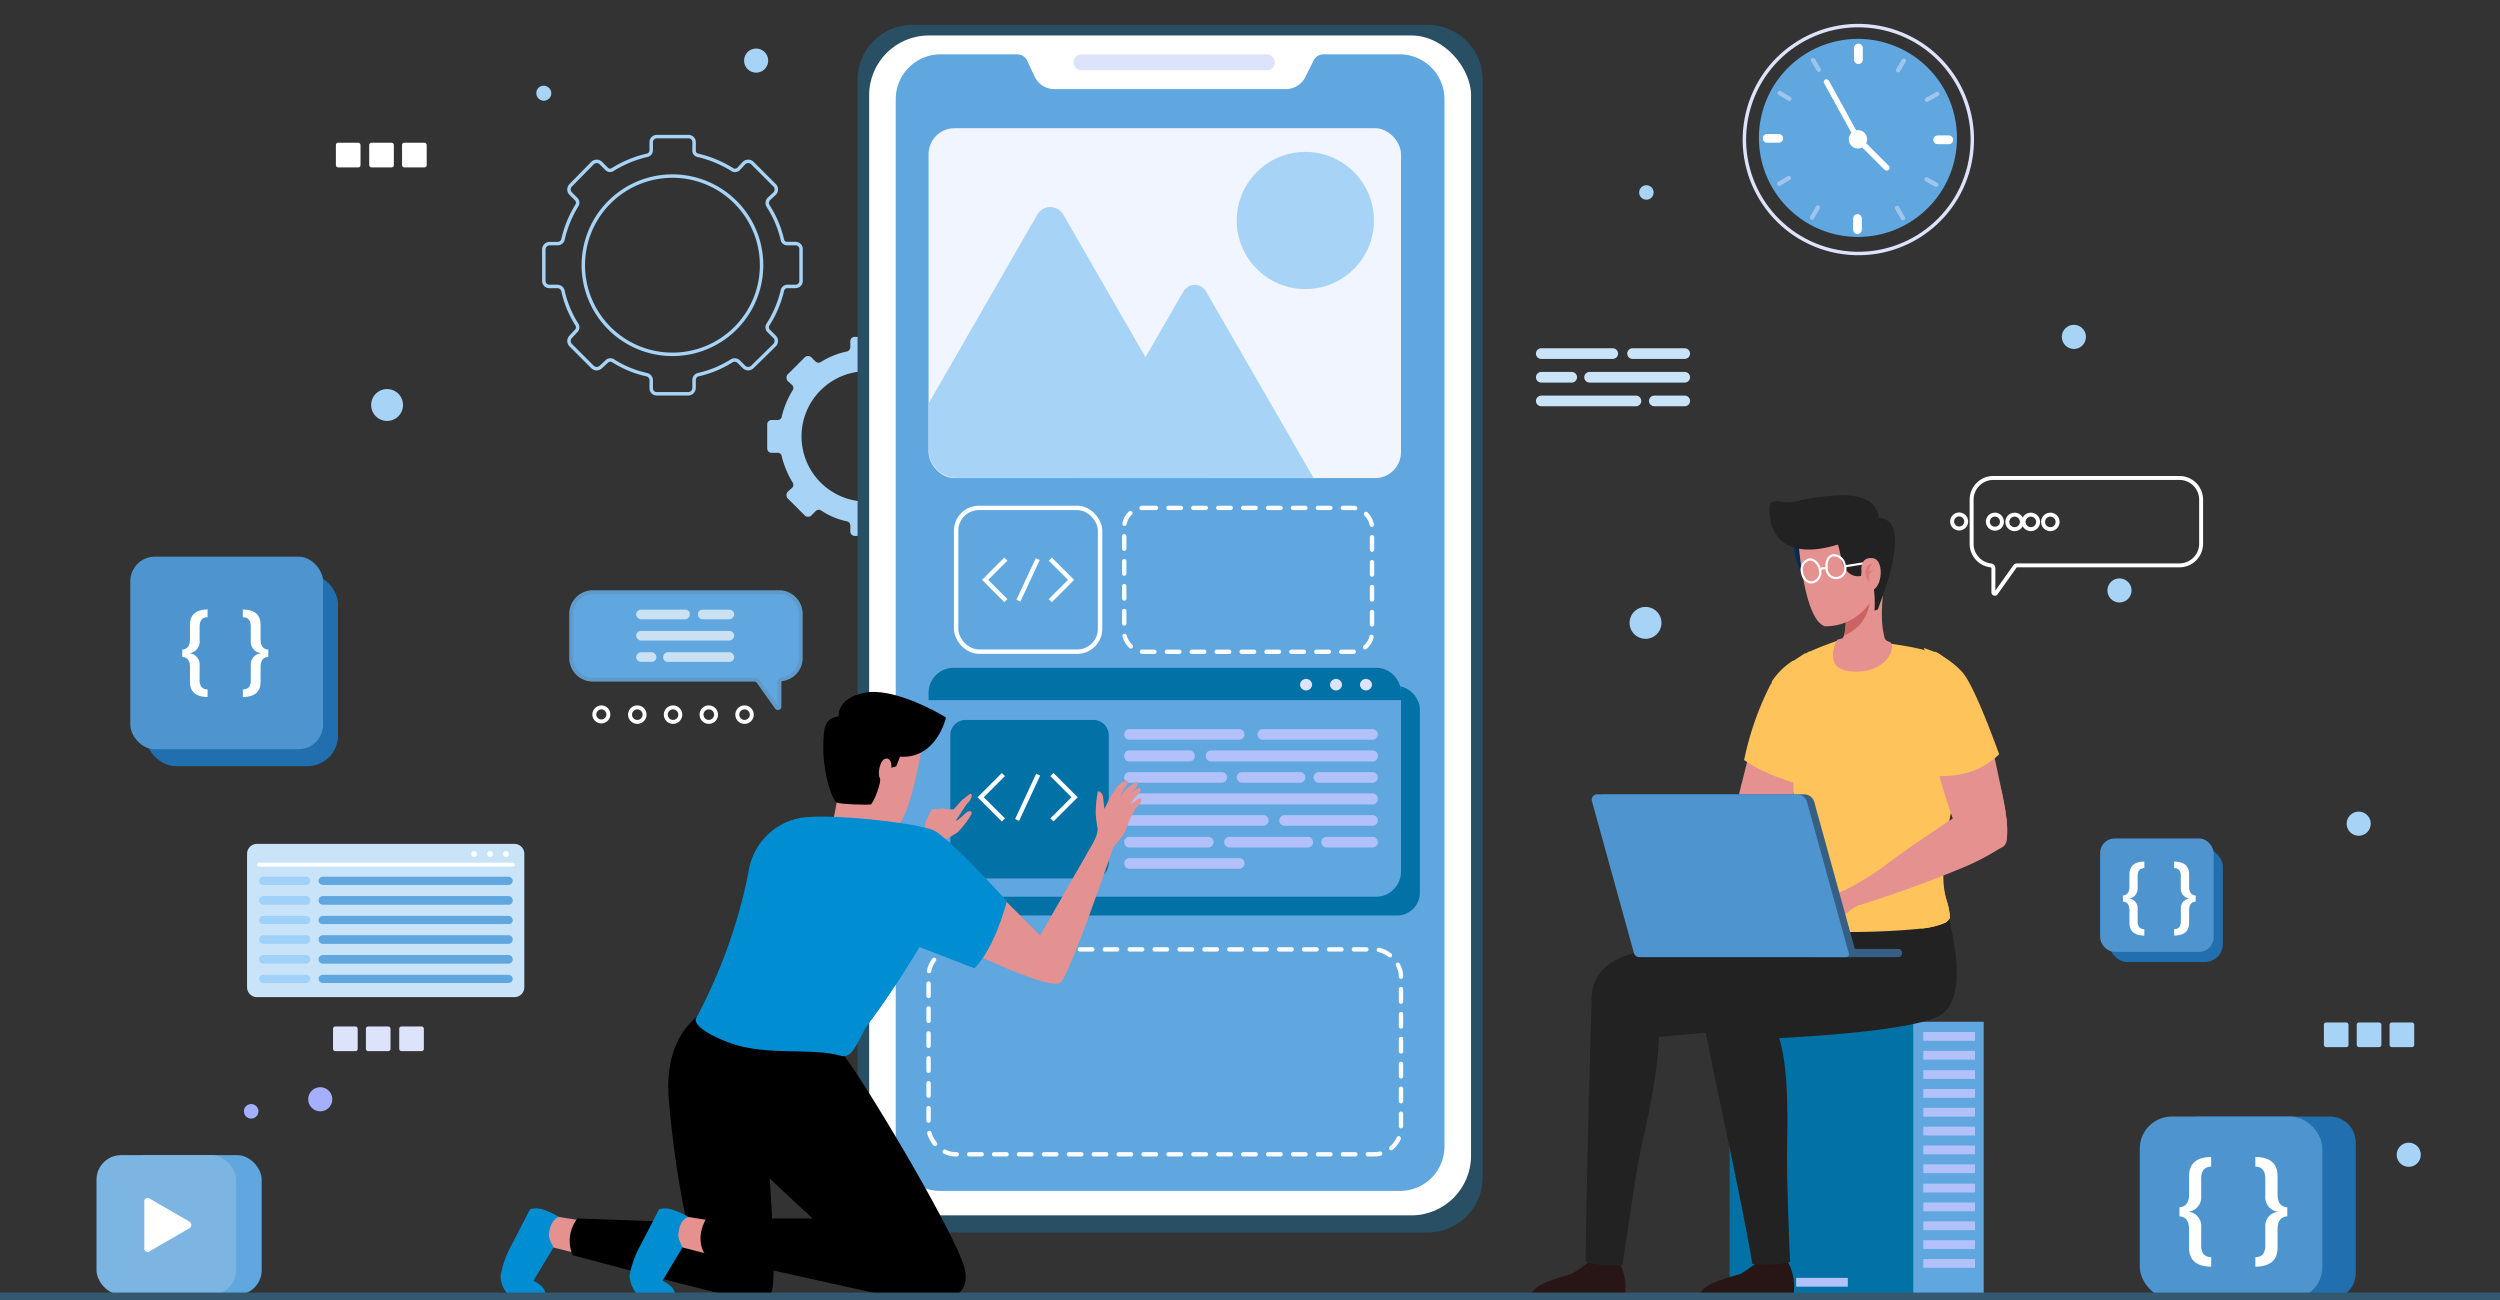 <svg xmlns="http://www.w3.org/2000/svg" width="570" height="296.476" viewBox="0 0 570 296.476">
  <rect x="0" y="0" width="570" height="296.476" fill="#333333" stroke="none"/>
  <g id="IT_Service_Egypt_ic_2" transform="translate(-212 -3201.937)">
    <g id="IT_Service_Indonesia_ic_2" transform="translate(-596.746 3047.413)">
      <g id="Group_290015" data-name="Group 290015" transform="translate(809 155)">
        <g id="Group_290014" data-name="Group 290014" transform="translate(0 0)">
          <g id="Group_290013" data-name="Group 290013" transform="translate(70.747)">
            <g id="landing-hero" transform="translate(0)">
              <path id="Path_125721" data-name="Path 125721" d="M172.747,173.9v-7.161a1.258,1.258,0,0,0-1.258-1.355h-1.936a1.065,1.065,0,0,1-1.065-.871,24,24,0,0,0-3.29-7.742,1.355,1.355,0,0,1,.194-1.548l1.355-1.258a1.355,1.355,0,0,0,0-1.839L161.617,147a1.355,1.355,0,0,0-1.839,0l-1.258,1.355a1.161,1.161,0,0,1-1.548.1,26.13,26.13,0,0,0-7.742-3.194,1.065,1.065,0,0,1-.871-1.161v-1.839A1.258,1.258,0,0,0,147,141h-7.161a1.258,1.258,0,0,0-1.258,1.258V144.1a1.161,1.161,0,0,1-.968,1.161,26.13,26.13,0,0,0-7.742,3.194,1.065,1.065,0,0,1-1.452-.1L127.068,147a1.355,1.355,0,0,0-1.839,0l-5.032,5.129a1.355,1.355,0,0,0,0,1.839l1.258,1.258a1.161,1.161,0,0,1,.194,1.452,25.258,25.258,0,0,0-3.194,7.839,1.258,1.258,0,0,1-1.161.871h-1.839a1.355,1.355,0,0,0-1.355,1.355V173.9a1.258,1.258,0,0,0,1.355,1.258h1.839a1.355,1.355,0,0,1,1.161.968,23.807,23.807,0,0,0,3.194,7.742,1.161,1.161,0,0,1-.194,1.452l-1.258,1.355a1.355,1.355,0,0,0,0,1.839l5.032,5.032a1.355,1.355,0,0,0,1.839,0l1.355-1.258a1.161,1.161,0,0,1,1.452-.194,23.807,23.807,0,0,0,7.742,3.194,1.355,1.355,0,0,1,.968,1.161v1.839a1.258,1.258,0,0,0,1.258,1.355H147a1.355,1.355,0,0,0,1.355-1.355v-1.839a1.258,1.258,0,0,1,.871-1.161,23.807,23.807,0,0,0,7.742-3.194,1.355,1.355,0,0,1,1.548.194l1.258,1.258a1.355,1.355,0,0,0,1.839,0l5.129-5.032a1.355,1.355,0,0,0,0-1.839l-1.355-1.355a1.161,1.161,0,0,1-.194-1.452,24.969,24.969,0,0,0,3.29-7.742,1.161,1.161,0,0,1,1.065-.968h1.936A1.258,1.258,0,0,0,172.747,173.9Zm-29.323,16.742a20.323,20.323,0,1,1,20.323-20.323,20.323,20.323,0,0,1-20.323,20.323Z" transform="translate(-61.107 -110.327)" fill="none" stroke="#a7d3f6" stroke-miterlimit="10" stroke-width="0.79"/>
              <path id="Path_125722" data-name="Path 125722" d="M213.185,202.541v-5.507a.991.991,0,0,0-.991-.991h-1.432a1.1,1.1,0,0,1-.991-.771,20.485,20.485,0,0,0-2.423-6.057.881.881,0,0,1,.11-1.1l.991-.991a.991.991,0,0,0,0-1.432l-3.965-3.965a1.1,1.1,0,0,0-1.432,0l-.991.991a.881.881,0,0,1-1.1.11A19.384,19.384,0,0,0,194.9,180.4a.881.881,0,0,1-.661-.881v-1.432a.991.991,0,0,0-.991-.991h-5.617a.991.991,0,0,0-.991.991v1.432a1.1,1.1,0,0,1-.661.881,18.393,18.393,0,0,0-6.057,2.423.991.991,0,0,1-1.212-.11l-.991-.991a1.1,1.1,0,0,0-1.432,0l-3.965,3.965a1.211,1.211,0,0,0,0,1.432l1.1.991a.991.991,0,0,1,.11,1.1A20.816,20.816,0,0,0,171,195.272a.881.881,0,0,1-.881.771h-1.432a.991.991,0,0,0-.991.991v5.507a.991.991,0,0,0,.991.991h1.432a.881.881,0,0,1,.881.771,20.815,20.815,0,0,0,2.533,6.057.991.991,0,0,1-.11,1.1l-1.1.991a1.211,1.211,0,0,0,0,1.432l3.965,3.965a1.1,1.1,0,0,0,1.432,0l.991-.991a.991.991,0,0,1,1.212-.22,16.52,16.52,0,0,0,6.057,2.533.991.991,0,0,1,.661.881v1.432a.991.991,0,0,0,.991.991h5.617a.991.991,0,0,0,.991-.991v-1.432a.881.881,0,0,1,.661-.881,17.291,17.291,0,0,0,6.057-2.533.881.881,0,0,1,1.1.22l.991.991a1.1,1.1,0,0,0,1.432,0l3.965-3.965a.991.991,0,0,0,0-1.432l-.991-.991a.881.881,0,0,1-.11-1.1,20.486,20.486,0,0,0,2.423-6.057,1.1,1.1,0,0,1,.991-.771h1.432a.991.991,0,0,0,.991-.991Zm-22.8,12.115a14.868,14.868,0,1,1,14.868-14.868A14.868,14.868,0,0,1,190.388,214.656Z" transform="translate(-63.77 -100.763)" fill="#a7d3f6"/>
              <circle id="Ellipse_4401" data-name="Ellipse 4401" cx="2.753" cy="2.753" r="2.753" transform="translate(-0.737 247.402)" fill="#a4afff"/>
              <circle id="Ellipse_4402" data-name="Ellipse 4402" cx="2.753" cy="2.753" r="2.753" transform="translate(409.486 131.391)" fill="#a7d3f6"/>
              <circle id="Ellipse_4403" data-name="Ellipse 4403" cx="2.753" cy="2.753" r="2.753" transform="translate(399.09 73.583)" fill="#a7d3f6"/>
              <circle id="Ellipse_4404" data-name="Ellipse 4404" cx="1.652" cy="1.652" r="1.652" transform="translate(302.722 41.755)" fill="#a7d3f6"/>
              <path id="Path_125723" data-name="Path 125723" d="M123.314,126.752a1.708,1.708,0,1,1-3.414,0,1.652,1.652,0,0,1,1.652-1.652,1.762,1.762,0,0,1,1.762,1.652Z" transform="translate(-68.614 -106.033)" fill="#a7d3f6"/>
              <path id="Path_125724" data-name="Path 125724" d="M157.4,221.852a1.652,1.652,0,1,1-1.652-1.652,1.652,1.652,0,0,1,1.652,1.652Z" transform="translate(-52.148 -83.395)" fill="#eb4343"/>
              <path id="Path_125725" data-name="Path 125725" d="M100.814,334.852a1.652,1.652,0,1,1-.522-1.209A1.652,1.652,0,0,1,100.814,334.852Z" transform="translate(-112.895 -81.944)" fill="#a4afff"/>
              <circle id="Ellipse_4405" data-name="Ellipse 4405" cx="2.753" cy="2.753" r="2.753" transform="translate(464.028 184.571)" fill="#a7d3f6"/>
              <circle id="Ellipse_4406" data-name="Ellipse 4406" cx="2.753" cy="2.753" r="2.753" transform="translate(475.438 260.054)" fill="#a7d3f6"/>
              <circle id="Ellipse_4407" data-name="Ellipse 4407" cx="2.753" cy="2.753" r="2.753" transform="translate(98.643 10.587)" fill="#a7d3f6"/>
              <path id="Path_125726" data-name="Path 125726" d="M335.969,232.234a3.634,3.634,0,1,1-3.634-3.634A3.634,3.634,0,0,1,335.969,232.234Z" transform="translate(-28.154 -90.694)" fill="#a7d3f6"/>
              <path id="Path_125727" data-name="Path 125727" d="M92.969,191.534a3.634,3.634,0,1,1-3.634-3.634,3.634,3.634,0,0,1,3.634,3.634Z" transform="translate(-72.08 -99.669)" fill="#a7d3f6"/>
              <rect id="Rectangle_161184" data-name="Rectangle 161184" width="5.617" height="5.628" rx="0.5" transform="translate(5.58 32.063)" fill="#fff"/>
              <rect id="Rectangle_161185" data-name="Rectangle 161185" width="5.617" height="5.628" rx="0.5" transform="translate(13.179 32.063)" fill="#fff"/>
              <rect id="Rectangle_161186" data-name="Rectangle 161186" width="5.617" height="5.628" rx="0.5" transform="translate(20.668 32.063)" fill="#fff"/>
              <rect id="Rectangle_161187" data-name="Rectangle 161187" width="5.617" height="5.628" rx="0.5" transform="translate(458.847 232.644)" fill="#a7d3f6"/>
              <rect id="Rectangle_161188" data-name="Rectangle 161188" width="5.617" height="5.628" rx="0.5" transform="translate(466.336 232.644)" fill="#a7d3f6"/>
              <rect id="Rectangle_161189" data-name="Rectangle 161189" width="5.617" height="5.628" rx="0.5" transform="translate(473.825 232.644)" fill="#a7d3f6"/>
              <rect id="Rectangle_161190" data-name="Rectangle 161190" width="5.617" height="5.628" rx="0.5" transform="translate(4.933 233.56)" fill="#dee3fc"/>
              <rect id="Rectangle_161191" data-name="Rectangle 161191" width="5.617" height="5.628" rx="0.5" transform="translate(12.422 233.56)" fill="#dee3fc"/>
              <rect id="Rectangle_161192" data-name="Rectangle 161192" width="5.617" height="5.628" rx="0.5" transform="translate(20.021 233.56)" fill="#dee3fc"/>
              <path id="Path_125856" data-name="Path 125856" d="M12.529,0H129.985a12.529,12.529,0,0,1,12.529,12.529V262.807a12.529,12.529,0,0,1-12.529,12.529H12.529A12.529,12.529,0,0,1,0,262.807V12.529A12.529,12.529,0,0,1,12.529,0Z" transform="translate(124.525 5.19)" fill="#284f63"/>
              <rect id="Rectangle_161194" data-name="Rectangle 161194" width="137.227" height="269.014" rx="13.6" transform="translate(127.168 7.613)" fill="#fff"/>
              <path id="Path_125728" data-name="Path 125728" d="M319.412,128.842V367.614a10.132,10.132,0,0,1-10.132,10.132H204.432A10.132,10.132,0,0,1,194.3,367.614V128.842A10.243,10.243,0,0,1,204.433,118.6h17.511a2.533,2.533,0,0,1,2.313,1.432l1.762,3.745a4.956,4.956,0,0,0,4.516,2.753h52.644a4.956,4.956,0,0,0,4.516-2.753l1.872-3.745a2.533,2.533,0,0,1,2.2-1.432H309.28a10.242,10.242,0,0,1,10.132,10.242Z" transform="translate(-61.074 -106.692)" fill="#60a6df"/>
              <path id="Path_125729" data-name="Path 125729" d="M275.264,122.234h-42.4a1.762,1.762,0,0,1-1.762-1.762h0a1.872,1.872,0,0,1,1.762-1.872h42.4a1.872,1.872,0,0,1,1.762,1.872h0A1.762,1.762,0,0,1,275.264,122.234Z" transform="translate(-57.345 -106.692)" fill="#dee3fc"/>
              <rect id="Rectangle_161195" data-name="Rectangle 161195" width="107.711" height="46.719" rx="6.1" transform="translate(140.715 215.987)" fill="none" stroke="#fcfcfc" stroke-linecap="round" stroke-linejoin="round" stroke-width="1" stroke-dasharray="2.84"/>
              <rect id="Rectangle_161196" data-name="Rectangle 161196" width="56.499" height="32.809" rx="4.4" transform="translate(185.319 115.324)" fill="none" stroke="#fcfcfc" stroke-linecap="round" stroke-linejoin="round" stroke-width="1" stroke-dasharray="2.84"/>
              <rect id="Rectangle_161197" data-name="Rectangle 161197" width="108.152" height="52.292" rx="5.2" transform="translate(144.569 155.964)" fill="#0271a6"/>
              <path id="Path_125730" data-name="Path 125730" d="M308.811,251.327v40.75a5.727,5.727,0,0,1-5.727,5.727H206.827a5.727,5.727,0,0,1-5.727-5.727v-40.75a5.727,5.727,0,0,1,5.727-5.727h96.257a5.727,5.727,0,0,1,5.727,5.727Z" transform="translate(-60.385 -93.821)" fill="#60a6df"/>
              <path id="Path_134967" data-name="Path 134967" d="M3.5,0H32.624a3.5,3.5,0,0,1,3.5,3.5V32.635a3.5,3.5,0,0,1-3.5,3.5H3.5a3.5,3.5,0,0,1-3.5-3.5V3.5A3.5,3.5,0,0,1,3.5,0Z" transform="translate(145.671 163.673)" fill="#0271a6"/>
              <path id="Path_125731" data-name="Path 125731" d="M267.812,260.723h-25a1.212,1.212,0,0,1-1.212-1.212h0a1.211,1.211,0,0,1,1.212-1.211h25a1.212,1.212,0,0,1,1.211,1.211h0a1.212,1.212,0,0,1-1.212,1.211Z" transform="translate(-56.281 -92.534)" fill="#b2c1f9"/>
              <path id="Path_125732" data-name="Path 125732" d="M256.469,265.233H242.812a1.212,1.212,0,0,1-1.211-1.212h0a1.211,1.211,0,0,1,1.211-1.322h13.657a1.211,1.211,0,0,1,1.211,1.322h0A1.211,1.211,0,0,1,256.469,265.233Z" transform="translate(-56.281 -92.088)" fill="#b2c1f9"/>
              <path id="Path_125733" data-name="Path 125733" d="M296.5,265.233H259.712a1.211,1.211,0,0,1-1.211-1.212h0a1.211,1.211,0,0,1,1.211-1.322H296.5a1.211,1.211,0,0,1,1.211,1.322h0a1.211,1.211,0,0,1-1.212,1.212Z" transform="translate(-54.569 -92.088)" fill="#b2c1f9"/>
              <path id="Path_125734" data-name="Path 125734" d="M263.847,269.623H242.811a1.211,1.211,0,0,1-1.212-1.211h0a1.212,1.212,0,0,1,1.212-1.211h21.036a1.212,1.212,0,0,1,1.211,1.211h0A1.211,1.211,0,0,1,263.847,269.623Z" transform="translate(-56.281 -91.632)" fill="#b2c1f9"/>
              <path id="Path_125735" data-name="Path 125735" d="M279.328,269.623H266.111a1.211,1.211,0,0,1-1.211-1.211h0a1.212,1.212,0,0,1,1.211-1.211h13.216a1.212,1.212,0,0,1,1.211,1.211h0A1.211,1.211,0,0,1,279.328,269.623Z" transform="translate(-53.92 -91.632)" fill="#b2c1f9"/>
              <path id="Path_125736" data-name="Path 125736" d="M294.236,269.623H282.011a1.211,1.211,0,0,1-1.211-1.211h0a1.212,1.212,0,0,1,1.211-1.211h12.225a1.212,1.212,0,0,1,1.212,1.212h0A1.211,1.211,0,0,1,294.236,269.623Z" transform="translate(-52.308 -91.632)" fill="#b2c1f9"/>
              <path id="Path_125737" data-name="Path 125737" d="M298.209,274.133h-55.4a1.211,1.211,0,0,1-1.211-1.212h0a1.211,1.211,0,0,1,1.211-1.322h55.4a1.212,1.212,0,0,1,1.212,1.322h0A1.211,1.211,0,0,1,298.209,274.133Z" transform="translate(-56.281 -91.186)" fill="#b2c1f9"/>
              <path id="Path_125738" data-name="Path 125738" d="M273.319,278.523H242.811a1.212,1.212,0,0,1-1.212-1.212h0a1.211,1.211,0,0,1,1.212-1.211h30.507a1.211,1.211,0,0,1,1.211,1.212h0a1.212,1.212,0,0,1-1.212,1.212Z" transform="translate(-56.281 -90.73)" fill="#b2c1f9"/>
              <path id="Path_125739" data-name="Path 125739" d="M294.956,278.523H274.911a1.211,1.211,0,0,1-1.211-1.212h0a1.211,1.211,0,0,1,1.211-1.211h20.044a1.212,1.212,0,0,1,1.212,1.212h0A1.211,1.211,0,0,1,294.956,278.523Z" transform="translate(-53.028 -90.73)" fill="#b2c1f9"/>
              <path id="Path_125740" data-name="Path 125740" d="M260.763,283.023H242.811a1.212,1.212,0,0,1-1.212-1.212h0a1.211,1.211,0,0,1,1.212-1.211h17.952a1.211,1.211,0,0,1,1.211,1.211h0A1.211,1.211,0,0,1,260.763,283.023Z" transform="translate(-56.281 -90.274)" fill="#b2c1f9"/>
              <path id="Path_125741" data-name="Path 125741" d="M281.353,283.023H263.511a1.211,1.211,0,0,1-1.211-1.212h0a1.211,1.211,0,0,1,1.211-1.211h17.842a1.212,1.212,0,0,1,1.212,1.212h0a1.212,1.212,0,0,1-1.212,1.212Z" transform="translate(-54.183 -90.274)" fill="#b2c1f9"/>
              <path id="Path_125742" data-name="Path 125742" d="M294.074,283.023H283.722a1.211,1.211,0,0,1-1.322-1.212h0a1.211,1.211,0,0,1,1.322-1.211h10.353a1.211,1.211,0,0,1,1.211,1.212h0A1.211,1.211,0,0,1,294.074,283.023Z" transform="translate(-52.146 -90.275)" fill="#b2c1f9"/>
              <path id="Path_125743" data-name="Path 125743" d="M267.812,287.423h-25a1.211,1.211,0,0,1-1.212-1.211h0A1.211,1.211,0,0,1,242.811,285h25a1.211,1.211,0,0,1,1.211,1.211h0A1.211,1.211,0,0,1,267.812,287.423Z" transform="translate(-56.281 -89.828)" fill="#b2c1f9"/>
              <path id="Path_125744" data-name="Path 125744" d="M295.412,260.723h-25a1.211,1.211,0,0,1-1.211-1.212h0a1.211,1.211,0,0,1,1.211-1.211h25a1.212,1.212,0,0,1,1.212,1.212h0a1.211,1.211,0,0,1-1.211,1.211Z" transform="translate(-53.484 -92.534)" fill="#b2c1f9"/>
              <path id="Path_125745" data-name="Path 125745" d="M308.811,251.327v1.652H201.1v-1.652a5.727,5.727,0,0,1,5.727-5.727h96.257a5.727,5.727,0,0,1,5.727,5.727Z" transform="translate(-60.385 -93.821)" fill="#0271a6"/>
              <path id="Path_125746" data-name="Path 125746" d="M280.753,249.222a1.378,1.378,0,0,1-2.753,0,1.378,1.378,0,0,1,2.753,0Z" transform="translate(-52.592 -93.589)" fill="#dee3fc"/>
              <path id="Path_125747" data-name="Path 125747" d="M286.953,249.222a1.378,1.378,0,0,1-2.753,0,1.378,1.378,0,0,1,2.753,0Z" transform="translate(-51.964 -93.589)" fill="#dee3fc"/>
              <path id="Path_125748" data-name="Path 125748" d="M293.153,249.222a1.378,1.378,0,0,1-2.753,0,1.378,1.378,0,0,1,2.753,0Z" transform="translate(-51.335 -93.589)" fill="#dee3fc"/>
              <rect id="Rectangle_161199" data-name="Rectangle 161199" width="32.82" height="32.776" rx="5.2" transform="translate(146.992 115.324)" fill="none" stroke="#fff" stroke-miterlimit="10" stroke-width="1"/>
              <path id="Path_125749" data-name="Path 125749" d="M217.536,223.1l-4.736,4.736,4.736,4.736" transform="translate(-59.2 -96.101)" fill="none" stroke="#fff" stroke-miterlimit="10" stroke-width="1"/>
              <path id="Path_125805" data-name="Path 125805" d="M129.356,246.3h42.512a4.956,4.956,0,0,1,4.846,4.956v10.022a4.846,4.846,0,0,1-4.3,4.846.771.771,0,0,0-.551.771V272.4c0,.33-.441.441-.661.11l-4.3-6.057-.551-.22H129.356a4.956,4.956,0,0,1-4.956-4.956V251.256a4.956,4.956,0,0,1,4.956-4.956Z" transform="translate(-65.158 -111.75)" fill="#60a6df" stroke="#5f9acb" stroke-miterlimit="10" stroke-width="0.9"/>
              <path id="Path_125750" data-name="Path 125750" d="M226.3,223.1l4.736,4.736-4.736,4.736" transform="translate(-57.831 -96.101)" fill="none" stroke="#fff" stroke-miterlimit="10" stroke-width="1"/>
              <line id="Line_667" data-name="Line 667" x1="4.405" y2="9.472" transform="translate(161.2 126.999)" fill="none" stroke="#fff" stroke-miterlimit="10" stroke-width="1"/>
              <rect id="Rectangle_161200" data-name="Rectangle 161200" width="107.711" height="79.77" rx="5.9" transform="translate(140.715 28.759)" fill="#f0f5ff"/>
              <circle id="Ellipse_4408" data-name="Ellipse 4408" cx="15.639" cy="15.639" r="15.639" transform="translate(210.98 34.155)" fill="#a7d3f6"/>
              <path id="Path_125751" data-name="Path 125751" d="M264.427,211.983H207.6a6.5,6.5,0,0,1-6.5-6.5V195.022l24.78-43.062a3.414,3.414,0,0,1,5.947,0l18.723,32.49,13.877,24.119a2.974,2.974,0,0,1,0,3.414Z" transform="translate(-60.385 -103.487)" fill="#a7d3f6"/>
              <path id="Path_125752" data-name="Path 125752" d="M285.8,210.35H231.5l15.969-27.534,8.59-14.868a2.974,2.974,0,0,1,5.286,0Z" transform="translate(-57.304 -101.854)" fill="#a7d3f6"/>
              <rect id="Rectangle_161201" data-name="Rectangle 161201" width="41.851" height="62.909" transform="translate(323.352 232.397)" fill="#0271a6"/>
              <rect id="Rectangle_161202" data-name="Rectangle 161202" width="16.08" height="62.909" transform="translate(381.283 295.394) rotate(180)" fill="#60a6df"/>
              <rect id="Rectangle_161203" data-name="Rectangle 161203" width="11.784" height="2.004" transform="translate(367.516 234.82)" fill="#b2c1f9"/>
              <rect id="Rectangle_161204" data-name="Rectangle 161204" width="11.784" height="2.004" transform="translate(367.516 239.115)" fill="#b2c1f9"/>
              <rect id="Rectangle_161205" data-name="Rectangle 161205" width="11.784" height="2.004" transform="translate(367.516 243.521)" fill="#b2c1f9"/>
              <rect id="Rectangle_161206" data-name="Rectangle 161206" width="11.784" height="2.004" transform="translate(367.516 247.816)" fill="#b2c1f9"/>
              <rect id="Rectangle_161207" data-name="Rectangle 161207" width="11.784" height="2.004" transform="translate(367.516 252.111)" fill="#b2c1f9"/>
              <rect id="Rectangle_161208" data-name="Rectangle 161208" width="11.784" height="2.004" transform="translate(367.516 256.406)" fill="#b2c1f9"/>
              <rect id="Rectangle_161209" data-name="Rectangle 161209" width="11.784" height="2.004" transform="translate(367.516 260.702)" fill="#b2c1f9"/>
              <rect id="Rectangle_161210" data-name="Rectangle 161210" width="11.784" height="2.004" transform="translate(367.516 264.997)" fill="#b2c1f9"/>
              <rect id="Rectangle_161211" data-name="Rectangle 161211" width="11.784" height="2.004" transform="translate(367.516 269.402)" fill="#b2c1f9"/>
              <rect id="Rectangle_161212" data-name="Rectangle 161212" width="11.784" height="2.004" transform="translate(367.516 273.697)" fill="#b2c1f9"/>
              <rect id="Rectangle_161213" data-name="Rectangle 161213" width="11.784" height="2.004" transform="translate(367.516 277.993)" fill="#b2c1f9"/>
              <rect id="Rectangle_161214" data-name="Rectangle 161214" width="11.784" height="2.004" transform="translate(367.516 282.288)" fill="#b2c1f9"/>
              <rect id="Rectangle_161215" data-name="Rectangle 161215" width="11.784" height="2.004" transform="translate(367.516 286.583)" fill="#b2c1f9"/>
              <rect id="Rectangle_161216" data-name="Rectangle 161216" width="11.784" height="2.004" transform="translate(338.516 290.878)" fill="#b2c1f9"/>
              <path id="Path_125753" data-name="Path 125753" d="M334.4,376.78h21.256a11.674,11.674,0,0,0-1.322-8.48s-1.762,1.322-6.828.441a32.608,32.608,0,0,1-3.634,2.533C342.332,371.934,333.852,373.586,334.4,376.78Z" transform="translate(-17.879 -81.387)" fill="#281616"/>
              <path id="Path_125754" data-name="Path 125754" d="M335.851,321.9c1.322,8.15,7.709,35.9,10.463,52.314a23.458,23.458,0,0,0,8.59-.441c-.22-5.727-.771-19.384-.661-25.331.11-10.132.551-23.569-3.965-30.838L335.3,318.7c.11.881.22,1.432.33,1.982a4.732,4.732,0,0,0,.22,1.211Z" transform="translate(-17.785 -86.525)" fill="#222"/>
              <path id="Path_125755" data-name="Path 125755" d="M299.5,376.78h21.256a11.344,11.344,0,0,0-1.432-8.48s-1.652,1.322-6.828.441a24.118,24.118,0,0,1-3.634,2.533C307.432,371.934,298.952,373.586,299.5,376.78Z" transform="translate(-21.415 -81.387)" fill="#281616"/>
              <path id="Path_125756" data-name="Path 125756" d="M310.8,374.224a22.356,22.356,0,0,0,8.37.661c1.1-6.5,2.974-21.036,4.516-27.864,2.533-10.463,4.956-25,3.3-30.177L312.232,313.1C312.122,313.54,310.91,358.035,310.8,374.224Z" transform="translate(-20.268 -86.981)" fill="#222"/>
              <path id="Path_125757" data-name="Path 125757" d="M369.375,299.866h0c-.33-2.974-.661-5.066-.661-5.066l-16.52,4.075-13.987,3.084-16.961,3.855c-6.168,1.432-10.353,6.167-8.921,12.335l1.542,7.489c8.7-.11,49.45-3.965,52.864-5.727S371.909,310.88,369.375,299.866Z" transform="translate(-20.142 -88.835)" fill="#222"/>
              <path id="Path_125758" data-name="Path 125758" d="M391.672,299.957h0a24.893,24.893,0,0,0-1.652-6.057L374.6,298.966l-13.987,3.084L343.544,305.9c-6.168,1.432-10.242,6.168-8.921,12.335l1.542,7.489c8.7-.11,44.935-1.322,52.975-5.727C392.994,317.8,394.206,310.971,391.672,299.957Z" transform="translate(-17.879 -88.926)" fill="#222"/>
              <path id="Path_125759" data-name="Path 125759" d="M346.73,278.035s7.379-3.3,9.361,0,.33,5.176-2.2,6.608-16.52,7.379-29.846,10.793a26.327,26.327,0,0,0-1.542-3.855,63.548,63.548,0,0,0,11.894-6.608,77.984,77.984,0,0,1,12.335-6.938Z" transform="translate(-19.082 -90.683)" fill="#e5918f"/>
              <path id="Path_125760" data-name="Path 125760" d="M346.778,257.2l-6.278,25s.661,6.388,7.049,3.3,10.683-23.128,10.683-23.128Z" transform="translate(-17.258 -92.646)" fill="#e5918f"/>
              <path id="Path_125761" data-name="Path 125761" d="M357.036,272.515l-2.2-.661a11.67,11.67,0,0,1-2.093-.661,34.252,34.252,0,0,1-9.141-4.405,68.285,68.285,0,0,1,6.057-17.291l.22-.22v-.33a15.638,15.638,0,0,1,4.405-4.515l.551-.33.661,13.106.22,1.322Z" transform="translate(-16.944 -93.973)" fill="#fec35b"/>
              <path id="Path_125762" data-name="Path 125762" d="M356.2,271.339l-2.2-.661a11.677,11.677,0,0,1-2.093-.661c1.212-8.811,2.423-14.317,2.423-14.317l.661,1.652Z" transform="translate(-16.103 -92.798)" fill="#fec35b"/>
              <path id="Path_125763" data-name="Path 125763" d="M393.3,250.353c-.22,3.855-.881,10.022-1.432,16.3-.22,1.982-.441,3.965-.551,5.837s-1.872,7.6-1.982,8.811c-.33,5.4-2.974,9.472-.441,17.842a15.2,15.2,0,0,1,.771,3.855c0,.551-.771,1.1-1.1,1.322a18.943,18.943,0,0,1-5.617,1.322h0c-5.066.551-11.784.771-15.859.771s-13.657-.881-14.648-2.313-.11-3.084.33-5.617c2.093-11.344,1.322-17.291,1.211-25.551v-.661c-.22-12.665-.991-23.459-.441-27.423l.551-.33,2.533-1.652h.22l.771-.441h.22c1.872-.881,4.626-1.872,6.168-2.423h5.176l6.278.551h0c2.753.441,5.837.881,8.26,1.542h0a18.943,18.943,0,0,1,6.5,4.626,26.1,26.1,0,0,1,3.084,3.634Z" transform="translate(-16.094 -94.389)" fill="#fec35b"/>
              <path id="Path_125764" data-name="Path 125764" d="M386.159,297.429a15.2,15.2,0,0,1,.771,3.855c0,.551-.771,1.1-1.1,1.322a18.945,18.945,0,0,1-5.617,1.322,3.965,3.965,0,0,0,2.753-3.3c0-.991-1.322-8.04-.881-12.665s1.1-11.784-.33-17.621S379,256.9,379,256.9l7.93,4.846,2.2,3.194c-.22,1.982-.441,3.965-.551,5.837S383.626,289.059,386.159,297.429Z" transform="translate(-13.356 -92.676)" fill="#fec35b"/>
              <path id="Path_125765" data-name="Path 125765" d="M353.7,218.9s.661,8.37,3.414,8.921,2.093-2.974,2.093-2.974l-.33-3.965Z" transform="translate(-15.92 -96.527)" fill="#002c54"/>
              <path id="Path_125766" data-name="Path 125766" d="M365.635,248.215c-5.4-.661-3.414-5.947-2.643-7.159l1.1-.33h.11l.33-.661a13.107,13.107,0,0,0,.33-4.3h0v-.551c.11-.33.11-.661.22-.881l2.863-2.313L373.9,227.4s-1.542,7.82-.22,12.776a1.322,1.322,0,0,0,.771,1.212h0l.551.22C376.538,242.378,374.446,249.207,365.635,248.215Z" transform="translate(-15.08 -95.666)" fill="#e5918f"/>
              <path id="Path_125767" data-name="Path 125767" d="M370.137,231.9a9.141,9.141,0,0,1-5.837,7.709,13.1,13.1,0,0,0,.33-4.3l2.423-1.872Z" transform="translate(-14.846 -95.21)" fill="#cc6362"/>
              <path id="Path_125768" data-name="Path 125768" d="M354.9,220.713s1.211,17.181,5.947,18.723a12,12,0,0,0,10.132-5.176c1.212-1.652,2.863-2.092,3.3-4.075s1.982-9.141.551-12.776S355.12,208.158,354.9,220.713Z" transform="translate(-15.799 -97.129)" fill="#e5918f"/>
              <path id="Path_125769" data-name="Path 125769" d="M373.795,215.076a4.956,4.956,0,0,0-3.194-4.3c-3.194-1.542-9.8-.881-16.52.661-1.652.33-3.634-.661-4.736.11s0,5.176,0,5.176c2.643,7.93,12.225,5.286,15.088,4.405.771,1.982.661,4.846,2.313,6.278s2.753.881,4.405.551.991.771,1.211,1.322a28.308,28.308,0,0,1,.441,6.938l.771-.33C373.685,235.231,382.165,215.3,373.795,215.076Z" transform="translate(-16.411 -97.439)" fill="#222"/>
              <path id="Path_125770" data-name="Path 125770" d="M359.684,225.515a2.313,2.313,0,0,1-1.652,2.863c-1.1.22-2.2-.771-2.423-2.2a2.423,2.423,0,0,1,1.542-2.974C358.252,222.982,359.354,224.084,359.684,225.515Z" transform="translate(-15.737 -96.094)" fill="none" stroke="#fff" stroke-miterlimit="10" stroke-width="0.5"/>
              <path id="Path_125771" data-name="Path 125771" d="M364.779,224.5a2.133,2.133,0,1,1-4.075.661c-.22-1.432.44-2.753,1.542-2.863A2.547,2.547,0,0,1,364.779,224.5Z" transform="translate(-15.215 -96.183)" fill="none" stroke="#fff" stroke-miterlimit="10" stroke-width="0.5"/>
              <path id="Path_125772" data-name="Path 125772" d="M359.3,225.332s.22-.441,1.542-.33" transform="translate(-15.353 -95.911)" fill="none" stroke="#fff" stroke-miterlimit="10" stroke-width="0.5"/>
              <line id="Line_668" data-name="Line 668" y1="0.771" x2="4.846" transform="translate(349.564 127.88)" fill="none" stroke="#fff" stroke-miterlimit="10" stroke-width="0.5"/>
              <path id="Path_125773" data-name="Path 125773" d="M369.229,230.171c3.3,1.211,4.3-6.938,1.211-7.269s-2.533,3.084-2.533,3.084S367.356,229.4,369.229,230.171Z" transform="translate(-14.488 -96.124)" fill="#e5918f"/>
              <g id="Group_290008" data-name="Group 290008" transform="translate(354.3 127.99)" opacity="0.5">
                <path id="Path_125774" data-name="Path 125774" d="M370.242,224a4.955,4.955,0,0,0-.771,1.982c0,.661.11,1.432.11,2.2a2.643,2.643,0,0,1-.661-.991,5.51,5.51,0,0,1-.22-1.322,3.965,3.965,0,0,1,.441-1.212,2.312,2.312,0,0,1,1.1-.661Z" transform="translate(-368.7 -224)" fill="#cc6362"/>
                <path id="Path_125775" data-name="Path 125775" d="M370.782,225.4a1.211,1.211,0,0,0-.881.551,1.763,1.763,0,0,0-.441.771l-.661-.22a1.211,1.211,0,0,1,.771-.881A2.423,2.423,0,0,1,370.782,225.4Z" transform="translate(-368.69 -223.859)" fill="#cc6362"/>
              </g>
              <path id="Path_125776" data-name="Path 125776" d="M399.561,283.332h0c-1.432,1.762-6.938,2.974-9.582.661-.881-.771-1.762-2.753-2.753-5.176-2.313-6.278-4.626-15.529-4.626-15.529l12.445-6.388,2.974,13.987v.22l1.212,6.057v.22a23.022,23.022,0,0,1,.33,5.947Z" transform="translate(-12.992 -92.676)" fill="#e5918f"/>
              <path id="Path_125777" data-name="Path 125777" d="M378.4,256.016c1.211,4.956,4.956,14.428,4.956,14.428a20.043,20.043,0,0,0,9.031-1.1,16.85,16.85,0,0,0,5.837-3.745s-2.533-7.049-4.736-12-3.194-6.278-4.075-7.159a19.055,19.055,0,0,0-4.956-3.634Z" transform="translate(-13.417 -94.105)" fill="#fec35b"/>
              <path id="Path_125778" data-name="Path 125778" d="M393.8,259.452l-7.269-3.194L380.8,241.5l2.423.881h.33c1.211.661,6.057,3.414,9.361,13.657v.33a18.067,18.067,0,0,1,.771,2.533c0,.11,0,.11.11.22Z" transform="translate(-13.174 -94.237)" fill="#fec35b"/>
              <path id="Path_125779" data-name="Path 125779" d="M401.5,282.063h0a2.533,2.533,0,0,1-.771,1.872l-1.211.661a55.41,55.41,0,0,1-7.6,3.965,279.42,279.42,0,0,1-26.763,9.582s-.661-1.762-1.652-3.745a63,63,0,0,0,11.564-7.159c5.837-4.3,14.1-9.692,14.1-9.692l2.093-2.423s7.489-6.938,8.7-5.507v.22a61.218,61.218,0,0,1,1.211,6.057v.22A23.018,23.018,0,0,1,401.5,282.063Z" transform="translate(-14.927 -91.407)" fill="#e5918f"/>
              <path id="Path_125780" data-name="Path 125780" d="M365.153,291.788a5.4,5.4,0,0,1-2.974.661,18.279,18.279,0,0,0-1.762-.661,16.191,16.191,0,0,1-2.974-.661c-.881-.441-1.212-.441-1.1.33s1.542,1.542,1.982,1.762a2.754,2.754,0,0,1,.991.991c.11.11-2.533,1.542-3.3,1.211a2.2,2.2,0,0,0-.11.991c.11.33.661.551.771.661a2.313,2.313,0,0,0,0,.881c.11.22.551.22.771.771s0,.441.11.881.771.661.881.881.11.551.33.771a17.837,17.837,0,0,0,3.524-.991c.881-.441,3.3-3.855,5.947-4.956Z" transform="translate(-15.699 -89.238)" fill="#e5918f"/>
              <path id="Path_125781" data-name="Path 125781" d="M377.233,305.672H358.4V303.8h18.833a.881.881,0,0,1,.881.991h0a.881.881,0,0,1-.881.881Z" transform="translate(-15.444 -87.923)" fill="#375f84"/>
              <path id="Path_125782" data-name="Path 125782" d="M371.535,308.915H324.507a1.211,1.211,0,0,1-1.211-.881L313.6,273.342a1.212,1.212,0,0,1,1.211-1.542H360.3a2.423,2.423,0,0,1,2.313,1.652l9.582,34.692a.661.661,0,0,1-.661.771Z" transform="translate(-19.988 -91.166)" fill="#375f84"/>
              <path id="Path_125783" data-name="Path 125783" d="M370.035,308.915H322.9a1.322,1.322,0,0,1-1.212-.881L312.1,273.342a1.211,1.211,0,0,1,1.1-1.542h45.6a2.423,2.423,0,0,1,2.313,1.652l9.582,34.692a.661.661,0,0,1-.661.771Z" transform="translate(-20.141 -91.166)" fill="#4e95cf"/>
              <path id="Path_125784" data-name="Path 125784" d="M195.2,286.568l5.4-5.617a14.1,14.1,0,0,1,.551-3.084c.22-.441.991-2.423,1.432-2.643a1.72,1.72,0,0,1,1.1,0l1.1-.22.991.22h1.652l1.872-2.093c.661-.441,1.652-1.432,1.982-1.432s.33.551.11.991a3.636,3.636,0,0,1-.991,1.322l-2.533,3.855.661-.33,1.872-1.652c.11,0,.771-.551,1.1,0s-2.533,3.965-3.084,4.516a28.637,28.637,0,0,1-3.194,1.872s-2.864,5.176-3.194,5.507S195.2,286.568,195.2,286.568Z" transform="translate(-60.983 -91.176)" fill="#e49191"/>
              <path id="Path_125785" data-name="Path 125785" d="M201.666,262.548s-2.974,17.622-5.837,18.062c0,0-11.454.44-14.1-13.436-2.2-12,6.718-14.648,10.9-13.657S202.547,255.059,201.666,262.548Z" transform="translate(-62.383 -93.038)" fill="#e49191"/>
              <path id="Path_125786" data-name="Path 125786" d="M191.634,276.382s-1.542,2.2-2.093,7.489a16.74,16.74,0,0,1-9.141-1.652,67.735,67.735,0,0,0,2.643-15.419" transform="translate(-62.483 -91.673)" fill="#e49191"/>
              <path id="Path_125787" data-name="Path 125787" d="M188.551,250.821c-6.278,1.322-5.727,5.286-5.727,5.286-2.974.661-3.524,1.872-3.524,7.379s1.982,11.895,3.084,12.335,7.159.551,7.709.441,2.643-5.176,2.093-6.057,0-4.3,1.432-4.405,1.211,2.093,1.211,2.093l1.1-.33.881-2.2c8.37.551,10.463-8.921,10.463-8.921C205.292,255.116,194.829,249.389,188.551,250.821Z" transform="translate(-62.595 -93.315)"/>
              <path id="Path_125788" data-name="Path 125788" d="M124.924,359.3l6.388.991-2.093,7.379-6.938-1.762a4.515,4.515,0,0,1,1.432-6.608,4.406,4.406,0,0,1,1.211,0Z" transform="translate(-68.462 -82.302)" fill="#e5918f"/>
              <path id="Path_125789" data-name="Path 125789" d="M171.624,344.745l-9.361-28.3s-2.753-.991-4.185,0-9.8,5.286-8.7,20.155a235.255,235.255,0,0,0,4.075,28.3l-24.89-.881a8.37,8.37,0,0,0-1.1,8.37s31.278,8.37,35.684,9.141,7.489,1.212,9.472-.441S171.624,344.745,171.624,344.745Z" transform="translate(-67.914 -86.687)"/>
              <path id="Path_125790" data-name="Path 125790" d="M151.724,359.3,158,360.3l-2.093,7.379-6.828-1.762a4.516,4.516,0,0,1,1.432-6.608,4.406,4.406,0,0,1,1.211,0Z" transform="translate(-65.746 -82.302)" fill="#e5918f"/>
              <path id="Path_125791" data-name="Path 125791" d="M150.324,363.336c-.11,1.542,1.1,2.863.881,3.194l-4.516,7.489s3.3,1.432,2.753,3.414h-8.15a6.828,6.828,0,0,1-2.093-4.626,23.347,23.347,0,0,1,1.982-5.947c1.542-2.864,4.736-9.141,4.736-9.141a4.736,4.736,0,0,1,2.753,0,18.281,18.281,0,0,1,3.965,1.762S150.654,359.811,150.324,363.336Z" transform="translate(-66.658 -82.48)" fill="#008dd1"/>
              <path id="Path_125792" data-name="Path 125792" d="M214.132,375.1c-2.093-7.489-20.925-39.428-27.313-48.129-13.106-5.727-27.2-10.573-27.2-10.573-5.727,1.432-8.59,13.106-5.286,20.815,2.2,5.4,16.52,18.833,25.221,26.763H155.32s-2.864,4.3-.22,8.37c0,0,40.309,9.141,43.833,9.692s11.564,0,11.564,0S215.784,381.379,214.132,375.1Z" transform="translate(-65.267 -86.646)"/>
              <path id="Path_125793" data-name="Path 125793" d="M123.513,363.337c-.11,1.542,1.211,2.863.991,3.194s-4.516,7.489-4.516,7.489,3.194,1.432,2.643,3.414h-8.15a6.388,6.388,0,0,1-1.982-4.626,23.348,23.348,0,0,1,1.982-5.947l4.736-9.141a4.515,4.515,0,0,1,2.753,0,16.189,16.189,0,0,1,3.855,1.762S123.954,359.812,123.513,363.337Z" transform="translate(-69.364 -82.48)" fill="#008dd1"/>
              <path id="Path_125794" data-name="Path 125794" d="M238.867,280.2l-13.106,22.908-9.251-9.251L208.8,305.311l2.2,1.1-.771.661s17.952,8.7,20.155,6.828S242.5,282.843,242.5,282.843Z" transform="translate(-59.605 -90.315)" fill="#e49191"/>
              <path id="Path_125795" data-name="Path 125795" d="M223.829,295.672s-2.533,10.353-7.379,15.309l-12.555-4.846s-5.837,9.8-11.564,17.4c-2.2,2.863-2.974,6.938-5.507,7.489h-.551c-6.938-2.093-17.291.11-25.771-3.084s-7.6-5.4-7.6-5.4a121.7,121.7,0,0,0,8.921-21.256,113,113,0,0,0,3.194-12.776,14.648,14.648,0,0,1,12.335-11.894h.22c7.049-.881,25.771,1.322,29.406,2.863S223.829,295.672,223.829,295.672Z" transform="translate(-65.272 -90.698)" fill="#008dd1"/>
              <path id="Path_125796" data-name="Path 125796" d="M200.771,303.552s-5.837,9.8-11.564,17.4c-2.2,2.863-2.974,6.938-5.507,7.489,1.1-.44,2.974-6.278,3.634-7.709s1.762-2.643,4.075-7.269,5.4-11.564,5.4-11.564Z" transform="translate(-62.149 -88.116)" fill="#008dd1"/>
              <path id="Path_125797" data-name="Path 125797" d="M177.1,359.641a11.344,11.344,0,0,1,3.3-.441l3.194.22a17.071,17.071,0,0,1,6.057,1.982l-3.084-.441-3.194-.441Z" transform="translate(-62.818 -82.309)"/>
              <path id="Path_125798" data-name="Path 125798" d="M245.863,272.976c-.22-.11-1.542.991-2.2,1.542l.771-1.432,1.322-1.432c.33-.551.11-1.1-.11-1.1a10.021,10.021,0,0,0-2.093,1.432l.22-.22a12.108,12.108,0,0,0,1.322-1.542c.33-.441.11-.991-.11-.991a25.243,25.243,0,0,0-2.533,1.872l-1.1,1.432.771-1.652a4.625,4.625,0,0,0,.771-1.1c.22-.551.11-.771-.11-.881s-1.652.881-2.093,1.322l-1.652,2.533-1.322,2.643c-.11-.771-.22-2.093-.33-2.863s-1.211-1.542-1.211-.881a26.318,26.318,0,0,0-.441,4.956c.11,1.542.33,2.643.441,3.414a6.938,6.938,0,0,1-.771,2.643s3.634,2.313,4.185,1.652,1.872-2.2,2.533-3.194a21.263,21.263,0,0,0,1.322-3.194l1.211-2.423a12.11,12.11,0,0,0,1.322-1.542C246.3,273.526,246.083,272.976,245.863,272.976Z" transform="translate(-56.909 -91.461)" fill="#e49191"/>
              <path id="Path_125799" data-name="Path 125799" d="M438.058,206.3h-42.4a4.956,4.956,0,0,0-4.956,4.956v10.022a4.956,4.956,0,0,0,4.3,4.956.661.661,0,0,1,.661.661V232.4a.33.33,0,0,0,.551.22l4.3-6.057a.661.661,0,0,1,.661-.33h36.895a4.956,4.956,0,0,0,4.956-4.956V211.256A4.956,4.956,0,0,0,438.058,206.3Z" transform="translate(-12.171 -97.804)" fill="none" stroke="#fff" stroke-miterlimit="10" stroke-width="0.9"/>
              <path id="Path_125800" data-name="Path 125800" d="M401.4,215.552a1.652,1.652,0,1,1-1.652-1.652,1.652,1.652,0,0,1,1.652,1.652Z" transform="translate(-11.421 -97.034)" fill="none" stroke="#fff" stroke-miterlimit="10" stroke-width="0.9"/>
              <path id="Path_125801" data-name="Path 125801" d="M408.8,215.552a1.652,1.652,0,1,1-1.652-1.652,1.652,1.652,0,0,1,1.652,1.652Z" transform="translate(-10.671 -97.034)" fill="none" stroke="#fff" stroke-miterlimit="10" stroke-width="0.9"/>
              <path id="Path_125802" data-name="Path 125802" d="M416.194,215.552a1.6,1.6,0,0,1-3.194,0,1.6,1.6,0,1,1,3.194,0Z" transform="translate(-38.911 -97.034)" fill="none" stroke="#fff" stroke-miterlimit="10" stroke-width="0.9"/>
              <path id="Path_125803" data-name="Path 125803" d="M423.594,215.552a1.542,1.542,0,0,1-1.542,1.542,1.6,1.6,0,1,1,1.542-1.542Z" transform="translate(-38.161 -97.034)" fill="none" stroke="#fff" stroke-miterlimit="10" stroke-width="0.9"/>
              <path id="Path_125804" data-name="Path 125804" d="M431.1,215.552a1.652,1.652,0,1,1-1.652-1.652,1.652,1.652,0,0,1,1.652,1.652Z" transform="translate(-37.411 -97.034)" fill="none" stroke="#fff" stroke-miterlimit="10" stroke-width="0.9"/>
              <path id="Path_125806" data-name="Path 125806" d="M161.5,255.452a1.652,1.652,0,1,0,1.652-1.652,1.652,1.652,0,0,0-1.652,1.652Z" transform="translate(-64.398 -92.99)" fill="none" stroke="#fff" stroke-miterlimit="10" stroke-width="0.9"/>
              <path id="Path_125807" data-name="Path 125807" d="M154.1,255.452a1.652,1.652,0,1,0,1.652-1.652,1.652,1.652,0,0,0-1.652,1.652Z" transform="translate(-65.148 -92.99)" fill="none" stroke="#fff" stroke-miterlimit="10" stroke-width="0.9"/>
              <path id="Path_125808" data-name="Path 125808" d="M146.7,255.452a1.652,1.652,0,1,0,1.652-1.652,1.652,1.652,0,0,0-1.652,1.652Z" transform="translate(-65.898 -92.99)" fill="none" stroke="#fff" stroke-miterlimit="10" stroke-width="0.9"/>
              <path id="Path_125809" data-name="Path 125809" d="M139.3,255.452a1.652,1.652,0,1,0,1.652-1.652,1.652,1.652,0,0,0-1.652,1.652Z" transform="translate(-66.648 -92.99)" fill="none" stroke="#fff" stroke-miterlimit="10" stroke-width="0.9"/>
              <path id="Path_125810" data-name="Path 125810" d="M131.9,255.452a1.6,1.6,0,1,0,1.542-1.652,1.652,1.652,0,0,0-1.542,1.652Z" transform="translate(-67.398 -92.99)" fill="none" stroke="#fff" stroke-miterlimit="10" stroke-width="0.9"/>
              <rect id="Rectangle_161217" data-name="Rectangle 161217" width="31.829" height="31.829" rx="5.6" transform="translate(-43.163 262.895)" fill="#60a6df"/>
              <rect id="Rectangle_161218" data-name="Rectangle 161218" width="31.829" height="31.829" rx="5.6" transform="translate(-49 262.895)" fill="#7cb4e2"/>
              <path id="Path_125813" data-name="Path 125813" d="M237.913,356.414l9.141,5.286a.881.881,0,0,1,0,1.432l-9.141,5.286a.771.771,0,0,1-1.211-.771V357.185a.771.771,0,0,1,1.211-.771Z" transform="translate(-274.798 -83.606)" fill="#fff"/>
              <path id="Path_125858" data-name="Path 125858" d="M5.9,0H35.73a5.9,5.9,0,0,1,5.9,5.9V35.708a5.9,5.9,0,0,1-5.9,5.9H5.9a5.9,5.9,0,0,1-5.9-5.9V5.9A5.9,5.9,0,0,1,5.9,0Z" transform="translate(424.472 254.093)" fill="#216faf"/>
              <rect id="Rectangle_161220" data-name="Rectangle 161220" width="41.631" height="41.609" rx="7.3" transform="translate(416.873 254.093)" fill="#4e95cf"/>
              <path id="Path_125816" data-name="Path 125816" d="M337.011,193.623h-16.3a1.212,1.212,0,0,1-1.212-1.211h0a1.211,1.211,0,0,1,1.211-1.212h16.3a1.212,1.212,0,0,1,1.211,1.212h0a1.212,1.212,0,0,1-1.212,1.211Z" transform="translate(-40.303 -112.268)" fill="#c9e4f9"/>
              <path id="Path_125817" data-name="Path 125817" d="M351.506,193.623H339.611a1.212,1.212,0,0,1-1.211-1.211h0a1.212,1.212,0,0,1,1.211-1.212h11.894a1.212,1.212,0,0,1,1.211,1.212h0A1.211,1.211,0,0,1,351.506,193.623Z" transform="translate(-38.388 -112.268)" fill="#c9e4f9"/>
              <path id="Path_125818" data-name="Path 125818" d="M327.65,198.523h-6.938a1.212,1.212,0,0,1-1.212-1.211h0a1.211,1.211,0,0,1,1.212-1.212h6.938a1.211,1.211,0,0,1,1.212,1.211h0A1.212,1.212,0,0,1,327.65,198.523Z" transform="translate(-40.303 -111.771)" fill="#c9e4f9"/>
              <path id="Path_125819" data-name="Path 125819" d="M352.408,198.523h-21.7a1.211,1.211,0,0,1-1.211-1.211h0a1.211,1.211,0,0,1,1.211-1.212h21.7a1.212,1.212,0,0,1,1.211,1.211h0A1.212,1.212,0,0,1,352.408,198.523Z" transform="translate(-39.29 -111.771)" fill="#c9e4f9"/>
              <path id="Path_125820" data-name="Path 125820" d="M342.188,203.423H320.711a1.212,1.212,0,0,1-1.212-1.211h0A1.211,1.211,0,0,1,320.711,201h21.476a1.211,1.211,0,0,1,1.322,1.211h0a1.211,1.211,0,0,1-1.322,1.211Z" transform="translate(-40.303 -111.275)" fill="#c9e4f9"/>
              <path id="Path_125821" data-name="Path 125821" d="M351.05,203.423h-6.938a1.212,1.212,0,0,1-1.212-1.211h0A1.212,1.212,0,0,1,344.111,201h6.938a1.211,1.211,0,0,1,1.211,1.211h0A1.211,1.211,0,0,1,351.05,203.423Z" transform="translate(-37.932 -111.274)" fill="#c9e4f9"/>
              <path id="Path_125857" data-name="Path 125857" d="M2.263,0h58.69a2.263,2.263,0,0,1,2.263,2.263V32.682a2.263,2.263,0,0,1-2.263,2.263H2.263A2.263,2.263,0,0,1,0,32.682V2.263A2.263,2.263,0,0,1,2.263,0Z" transform="translate(-14.671 191.929)" fill="#c9e4f9"/>
              <line id="Line_670" data-name="Line 670" x2="57.821" transform="translate(-11.918 196.665)" fill="none" stroke="#fff" stroke-linecap="round" stroke-miterlimit="10" stroke-width="0.9"/>
              <circle id="Ellipse_4409" data-name="Ellipse 4409" cx="0.661" cy="0.661" r="0.661" transform="translate(43.7 193.581)" fill="#fff"/>
              <circle id="Ellipse_4410" data-name="Ellipse 4410" cx="0.661" cy="0.661" r="0.661" transform="translate(40.066 193.581)" fill="#fff"/>
              <circle id="Ellipse_4411" data-name="Ellipse 4411" cx="0.661" cy="0.661" r="0.661" transform="translate(36.431 193.581)" fill="#fff"/>
              <path id="Path_125822" data-name="Path 125822" d="M105.883,284.372h-9.8a.991.991,0,0,1-.881-.991h0a.991.991,0,0,1,.881-.881h9.8a.991.991,0,0,1,.991.881h0a.991.991,0,0,1-.991.991Z" transform="translate(-107.118 -83.082)" fill="#a0d1f9"/>
              <path id="Path_125823" data-name="Path 125823" d="M105.883,288.482h-9.8a.991.991,0,0,1-.881-.991h0a.991.991,0,0,1,.881-.991h9.8a.991.991,0,0,1,.991.991h0a.991.991,0,0,1-.991.991Z" transform="translate(-107.118 -82.676)" fill="#a0d1f9"/>
              <path id="Path_125824" data-name="Path 125824" d="M105.883,292.472h-9.8a.881.881,0,0,1-.881-.881h0a.991.991,0,0,1,.881-.991h9.8a.991.991,0,0,1,.991.991h0a.881.881,0,0,1-.991.881Z" transform="translate(-107.118 -82.261)" fill="#a0d1f9"/>
              <path id="Path_125825" data-name="Path 125825" d="M105.883,296.582h-9.8a.991.991,0,0,1-.881-.991h0a.991.991,0,0,1,.881-.991h9.8a.991.991,0,0,1,.991.991h0a.991.991,0,0,1-.991.991Z" transform="translate(-107.118 -81.855)" fill="#a0d1f9"/>
              <path id="Path_125826" data-name="Path 125826" d="M105.883,300.682h-9.8a.991.991,0,0,1-.881-.991h0a.991.991,0,0,1,.881-.991h9.8a.991.991,0,0,1,.991.991h0a.991.991,0,0,1-.991.991Z" transform="translate(-107.118 -81.44)" fill="#a0d1f9"/>
              <path id="Path_125827" data-name="Path 125827" d="M105.883,304.672h-9.8a.991.991,0,0,1-.881-.991h0a.991.991,0,0,1,.881-.881h9.8a.991.991,0,0,1,.991.881h0a.991.991,0,0,1-.991.991Z" transform="translate(-107.118 -81.024)" fill="#a0d1f9"/>
              <path id="Path_125828" data-name="Path 125828" d="M150.783,284.372H108.491a.991.991,0,0,1-.991-.991h0a.991.991,0,0,1,.991-.881h42.292a.991.991,0,0,1,.991.881h0a.991.991,0,0,1-.991.991Z" transform="translate(-105.871 -83.082)" fill="#60a6df"/>
              <path id="Path_125829" data-name="Path 125829" d="M150.783,288.482H108.491a.991.991,0,0,1-.991-.991h0a.991.991,0,0,1,.991-.991h42.292a.991.991,0,0,1,.991.991h0a.991.991,0,0,1-.991.991Z" transform="translate(-105.871 -82.676)" fill="#60a6df"/>
              <path id="Path_125830" data-name="Path 125830" d="M150.783,292.472H108.491a.881.881,0,0,1-.991-.881h0a.991.991,0,0,1,.991-.991h42.292a.991.991,0,0,1,.991.991h0a.881.881,0,0,1-.991.881Z" transform="translate(-105.871 -82.261)" fill="#60a6df"/>
              <path id="Path_125831" data-name="Path 125831" d="M150.783,296.582H108.491a.991.991,0,0,1-.991-.991h0a.991.991,0,0,1,.991-.991h42.292a.991.991,0,0,1,.991.991h0a.991.991,0,0,1-.991.991Z" transform="translate(-105.871 -81.855)" fill="#60a6df"/>
              <path id="Path_125832" data-name="Path 125832" d="M150.783,300.682H108.491a.991.991,0,0,1-.991-.991h0a.991.991,0,0,1,.991-.991h42.292a.991.991,0,0,1,.991.991h0a.991.991,0,0,1-.991.991Z" transform="translate(-105.871 -81.44)" fill="#60a6df"/>
              <path id="Path_125833" data-name="Path 125833" d="M150.783,304.672H108.491a.991.991,0,0,1-.991-.991h0a.991.991,0,0,1,.991-.881h42.292a.991.991,0,0,1,.991.881h0a.991.991,0,0,1-.991.991Z" transform="translate(-105.871 -81.024)" fill="#60a6df"/>
              <circle id="Ellipse_4412" data-name="Ellipse 4412" cx="25.992" cy="25.992" r="25.992" transform="matrix(0.233, -0.972, 0.972, 0.233, 321.384, 50.547)" fill="none" stroke="#dee3fc" stroke-miterlimit="10" stroke-width="0.79"/>
              <path id="Path_125859" data-name="Path 125859" d="M22.578,0A22.578,22.578,0,1,1,0,22.578,22.578,22.578,0,0,1,22.578,0Z" transform="translate(322.821 19.474) rotate(-23.9)" fill="#60a6df"/>
              <path id="Path_125834" data-name="Path 125834" d="M395.785,136.282a2.093,2.093,0,1,1-2.093-1.982,2.093,2.093,0,0,1,2.093,1.982Z" transform="translate(-41.079 -105.101)" fill="#fff"/>
              <path id="Path_125835" data-name="Path 125835" d="M394,137.019h0a.771.771,0,0,1-.881-.33l-6.608-12a.661.661,0,0,1,.22-.881h0a.771.771,0,0,1,.881.33l6.608,12A.661.661,0,0,1,394,137.019Z" transform="translate(-41.604 -106.168)" fill="#fff"/>
              <path id="Path_125836" data-name="Path 125836" d="M393.814,136.415h0a.661.661,0,0,1,.881,0l5.837,5.837a.661.661,0,0,1,0,.881h0a.771.771,0,0,1-.991,0l-5.727-5.727A.881.881,0,0,1,393.814,136.415Z" transform="translate(-40.871 -104.903)" fill="#fff"/>
              <line id="Line_671" data-name="Line 671" y1="2.643" transform="translate(352.723 10.476)" fill="none" stroke="#fff" stroke-linecap="round" stroke-miterlimit="10" stroke-width="2"/>
              <line id="Line_672" data-name="Line 672" x2="2.533" transform="translate(370.785 31.402)" fill="none" stroke="#fff" stroke-linecap="round" stroke-miterlimit="10" stroke-width="2"/>
              <line id="Line_673" data-name="Line 673" y2="2.533" transform="translate(352.503 49.354)" fill="none" stroke="#fff" stroke-linecap="round" stroke-miterlimit="10" stroke-width="2"/>
              <line id="Line_674" data-name="Line 674" x1="2.643" transform="translate(331.908 31.072)" fill="none" stroke="#fff" stroke-linecap="round" stroke-miterlimit="10" stroke-width="2"/>
              <g id="Group_290009" data-name="Group 290009" transform="translate(334.661 13.23)" opacity="0.5">
                <line id="Line_675" data-name="Line 675" x1="1.322" y1="2.203" transform="translate(7.709)" fill="none" stroke="#dee3fc" stroke-linecap="round" stroke-miterlimit="10" stroke-width="1"/>
                <line id="Line_676" data-name="Line 676" y1="1.322" x2="2.313" transform="translate(33.701 7.709)" fill="none" stroke="#dee3fc" stroke-linecap="round" stroke-miterlimit="10" stroke-width="1"/>
                <line id="Line_677" data-name="Line 677" x2="1.322" y2="2.313" transform="translate(26.873 33.701)" fill="none" stroke="#dee3fc" stroke-linecap="round" stroke-miterlimit="10" stroke-width="1"/>
                <line id="Line_678" data-name="Line 678" x1="2.203" y2="1.322" transform="translate(0 26.873)" fill="none" stroke="#dee3fc" stroke-linecap="round" stroke-miterlimit="10" stroke-width="1"/>
              </g>
              <g id="Group_290010" data-name="Group 290010" transform="translate(334.771 13.34)" opacity="0.5">
                <line id="Line_679" data-name="Line 679" x1="2.203" y1="1.322" transform="translate(0 7.379)" fill="none" stroke="#dee3fc" stroke-linecap="round" stroke-miterlimit="10" stroke-width="1"/>
                <line id="Line_680" data-name="Line 680" y1="2.203" x2="1.322" transform="translate(26.983)" fill="none" stroke="#dee3fc" stroke-linecap="round" stroke-miterlimit="10" stroke-width="1"/>
                <line id="Line_681" data-name="Line 681" x2="2.203" y2="1.211" transform="translate(33.481 27.093)" fill="none" stroke="#dee3fc" stroke-linecap="round" stroke-miterlimit="10" stroke-width="1"/>
                <line id="Line_682" data-name="Line 682" x1="1.322" y2="2.313" transform="translate(7.379 33.481)" fill="none" stroke="#dee3fc" stroke-linecap="round" stroke-miterlimit="10" stroke-width="1"/>
              </g>
              <rect id="Rectangle_161222" data-name="Rectangle 161222" width="43.944" height="43.911" rx="7" transform="translate(-37.878 130.298)" fill="#216faf"/>
              <rect id="Rectangle_161223" data-name="Rectangle 161223" width="43.944" height="43.911" rx="5.6" transform="translate(-41.292 126.443)" fill="#4e95cf"/>
              <path id="Path_125845" data-name="Path 125845" d="M144.424,227.6H134.4a1.211,1.211,0,0,1-1.1-1.1h0a1.1,1.1,0,0,1,1.1-1.1h10.022a.991.991,0,0,1,1.1,1.1h0A1.1,1.1,0,0,1,144.424,227.6Z" transform="translate(-59.256 -86.869)" fill="#cae1f3"/>
              <path id="Path_125846" data-name="Path 125846" d="M154.556,232H134.4a1.212,1.212,0,0,1-1.1-1.1h0a1.1,1.1,0,0,1,1.1-1.1h20.155a1.1,1.1,0,0,1,1.1,1.1h0A1.212,1.212,0,0,1,154.556,232Z" transform="translate(-59.256 -86.422)" fill="#cae1f3"/>
              <path id="Path_125847" data-name="Path 125847" d="M136.824,236.4H134.4a1.1,1.1,0,0,1-1.1-1.1h0a1.211,1.211,0,0,1,1.1-1.1h2.423a1.211,1.211,0,0,1,1.1,1.1h0A1.1,1.1,0,0,1,136.824,236.4Z" transform="translate(-59.256 -85.977)" fill="#cae1f3"/>
              <path id="Path_125848" data-name="Path 125848" d="M153.989,236.4H140a.991.991,0,0,1-1.1-1.1h0a1.1,1.1,0,0,1,1.1-1.1h13.987a1.211,1.211,0,0,1,1.1,1.1h0A1.1,1.1,0,0,1,153.989,236.4Z" transform="translate(-58.689 -85.977)" fill="#cae1f3"/>
              <path id="Path_125849" data-name="Path 125849" d="M153.259,227.6H147.2a1.1,1.1,0,0,1-1.1-1.1h0a.991.991,0,0,1,1.1-1.1h6.057a1.1,1.1,0,0,1,1.1,1.1h0A1.211,1.211,0,0,1,153.259,227.6Z" transform="translate(-57.96 -86.869)" fill="#cae1f3"/>
              <path id="Path_141010" data-name="Path 141010" d="M217.971,223.1l-5.172,5.172,5.172,5.172" transform="translate(-60.2 -46.973)" fill="none" stroke="#fff" stroke-miterlimit="10" stroke-width="1"/>
              <path id="Path_141011" data-name="Path 141011" d="M226.3,223.1l5.172,5.172-5.172,5.172" transform="translate(-57.464 -46.973)" fill="none" stroke="#fff" stroke-miterlimit="10" stroke-width="1"/>
              <line id="Line_923" data-name="Line 923" x1="4.811" y2="10.343" transform="translate(160.899 176.127)" fill="none" stroke="#fff" stroke-miterlimit="10" stroke-width="1"/>
            </g>
          </g>
          <rect id="Rectangle_161226" data-name="Rectangle 161226" width="570" height="1.769" transform="translate(-0.254 294.231)" fill="#345870"/>
        </g>
      </g>
      <path id="_" data-name="{ }" d="M5.807,0Q1.769.045,1.769,3.448V6.794Q1.769,9.04,0,9.153v1.656q1.769.113,1.769,2.4v3.255q0,3.448,4.038,3.493V18.2Q4,18.158,4,16.038v-3.2a2.642,2.642,0,0,0-2.257-2.824V9.981A2.6,2.6,0,0,0,4,7.179V4.015a2.86,2.86,0,0,1,.4-1.73,1.731,1.731,0,0,1,1.4-.539ZM19.622,9.153q-1.758-.113-1.758-2.359V3.448q0-3.4-4.015-3.448V1.747a1.742,1.742,0,0,1,1.4.544,2.8,2.8,0,0,1,.414,1.724V7.179a2.6,2.6,0,0,0,2.234,2.8v.034a2.636,2.636,0,0,0-2.234,2.824v3.2q0,2.121-1.815,2.166v1.758q4.015-.045,4.015-3.493V13.213q0-2.291,1.758-2.4Z" transform="translate(869.924 313.447) rotate(180)" fill="#fff"/>
      <g id="Group_302929" data-name="Group 302929" transform="translate(42 5)">
        <rect id="Rectangle_161224" data-name="Rectangle 161224" width="25.882" height="25.849" rx="4.1" transform="translate(1247.668 343.013)" fill="#216faf"/>
        <rect id="Rectangle_161225" data-name="Rectangle 161225" width="25.882" height="25.849" rx="3.3" transform="translate(1245.575 340.7)" fill="#4e95cf"/>
        <path id="_2" data-name="{ }" d="M4.91,0Q1.5.038,1.5,2.915V5.744q0,1.9-1.5,1.995v1.4q1.5.1,1.5,2.033v2.752q0,2.915,3.414,2.953V15.391q-1.525-.038-1.525-1.832v-2.7A2.234,2.234,0,0,0,1.477,8.467V8.438A2.2,2.2,0,0,0,3.385,6.07V3.395a2.418,2.418,0,0,1,.34-1.462A1.463,1.463,0,0,1,4.91,1.477Zm11.68,7.738Q15.1,7.643,15.1,5.744V2.915Q15.1.038,11.708,0V1.477a1.473,1.473,0,0,1,1.184.46,2.369,2.369,0,0,1,.35,1.458V6.07a2.194,2.194,0,0,0,1.889,2.369v.029a2.229,2.229,0,0,0-1.889,2.388v2.7q0,1.793-1.534,1.832v1.486q3.395-.038,3.395-2.953V11.171q0-1.937,1.486-2.033Z" transform="translate(1267.363 362.836) rotate(180)" fill="#fff"/>
      </g>
      <path id="_3" data-name="{ }" d="M7.277,0q-5.06.057-5.06,4.321V8.514q0,2.814-2.217,2.956v2.075q2.217.142,2.217,3.013v4.079q0,4.321,5.06,4.378v-2.2q-2.26-.057-2.26-2.715V16.089A3.311,3.311,0,0,0,2.189,12.55v-.043A3.26,3.26,0,0,0,5.017,9V5.032a3.583,3.583,0,0,1,.5-2.168,2.169,2.169,0,0,1,1.755-.675ZM24.589,11.47q-2.2-.142-2.2-2.956V4.321Q22.386.057,17.354,0V2.189a2.183,2.183,0,0,1,1.755.682,3.512,3.512,0,0,1,.519,2.16V9a3.252,3.252,0,0,0,2.8,3.511v.043a3.3,3.3,0,0,0-2.8,3.539V20.1q0,2.658-2.274,2.715v2.2q5.032-.057,5.032-4.378V16.559q0-2.871,2.2-3.013Z" transform="translate(1330.246 443.328) rotate(180)" fill="#fff"/>
    </g>
  </g>
</svg>
